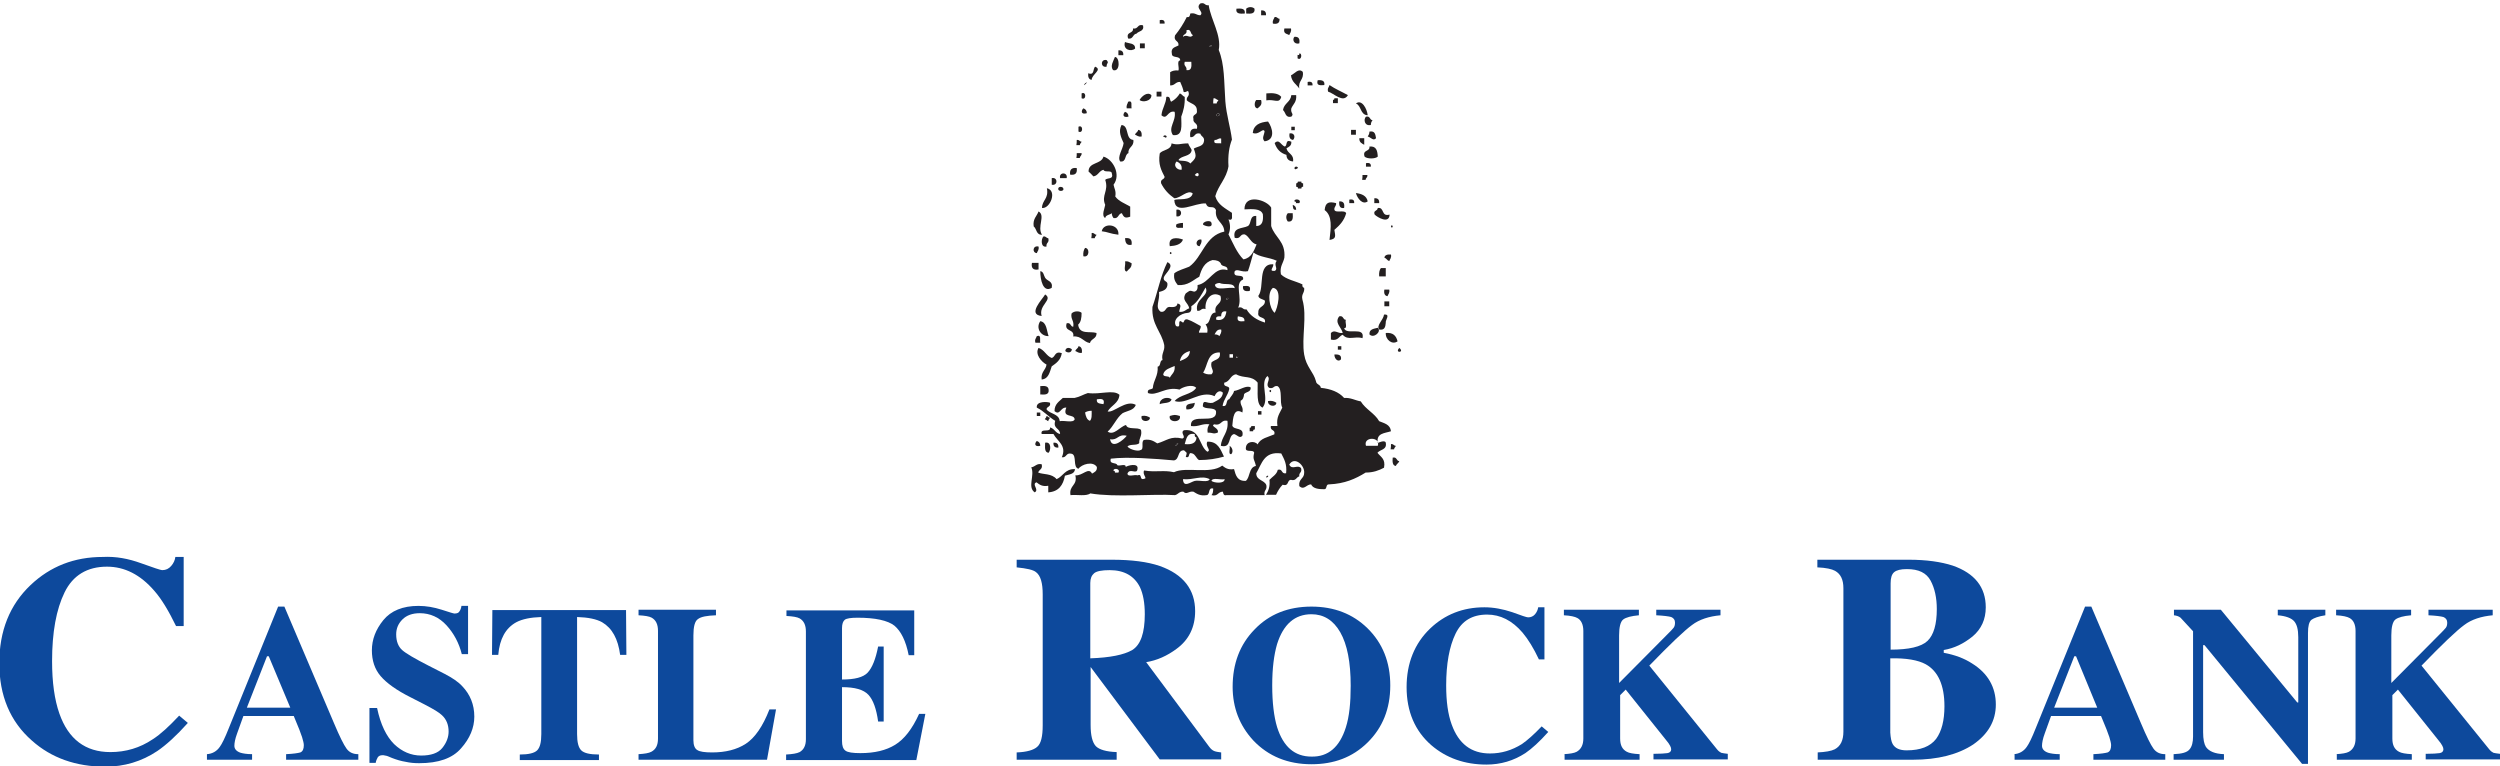 <?xml version="1.0" encoding="utf-8"?>
<!-- Generator: Adobe Illustrator 27.5.0, SVG Export Plug-In . SVG Version: 6.00 Build 0)  -->
<svg version="1.1" id="Layer_1" xmlns="http://www.w3.org/2000/svg" xmlns:xlink="http://www.w3.org/1999/xlink" x="0px" y="0px"
	 viewBox="0 0 720 220.6" style="enable-background:new 0 0 720 220.6;" xml:space="preserve">
<style type="text/css">
	.st0{fill:#0D499C;}
	.st1{fill-rule:evenodd;clip-rule:evenodd;fill:#231F20;}
</style>
<g>
	<g>
		<g>
			<path class="st0" d="M40.6,162.2c3.6,1.3,5.7,2,6.1,2c1.1,0,1.9-0.4,2.6-1.2c0.7-0.8,1.1-1.7,1.2-2.6h2.4v19.9h-2.2
				c-2.1-4.3-4.1-7.7-6.3-10.2c-4-4.6-8.5-6.9-13.6-6.9c-5.7,0-9.8,2.5-12.2,7.4s-3.6,11.5-3.6,19.8c0,6.1,0.7,11.1,2.1,15.1
				c2.6,7.4,7.5,11.1,14.7,11.1c4.4,0,8.5-1.2,12.2-3.7c2.2-1.4,4.7-3.7,7.6-6.8l2.5,2.1c-3.3,3.7-6.3,6.4-8.8,8.1
				c-4.5,3-9.5,4.5-15,4.5c-8.4,0-15.5-2.5-21.1-7.5c-6.3-5.5-9.4-13-9.4-22.3c0-9.3,3-16.8,9-22.5c5.7-5.4,12.6-8.1,20.8-8.1
				C33.4,160.2,37,160.9,40.6,162.2z"/>
		</g>
		<g>
			<path class="st0" d="M59.6,217.2c1.5-0.1,2.8-0.8,3.7-2.1c0.6-0.8,1.5-2.6,2.6-5.4l14.2-35h1.8l14.3,33.6
				c1.6,3.8,2.8,6.2,3.6,7.3c0.8,1.1,1.9,1.6,3.4,1.6v1.6H82.4v-1.6c2.1-0.1,3.4-0.3,4.1-0.5c0.7-0.3,1-1,1-2.1
				c0-0.5-0.2-1.3-0.5-2.3c-0.2-0.6-0.5-1.3-0.8-2.2l-1.6-3.9H70.1c-0.9,2.5-1.5,4.2-1.8,5c-0.6,1.6-0.8,2.8-0.8,3.6
				c0,0.9,0.6,1.6,1.8,2c0.7,0.2,1.8,0.4,3.3,0.4v1.6h-13V217.2z M83.6,203.8L77.4,189h-0.5l-5.8,14.8H83.6z"/>
			<path class="st0" d="M106.8,203.9h1.8c1,4.8,2.7,8.2,4.9,10.4c2.3,2.2,4.9,3.3,7.8,3.3c2.8,0,4.9-0.7,6.1-2.2
				c1.2-1.5,1.8-3.1,1.8-4.7c0-1.9-0.6-3.5-1.9-4.7c-0.8-0.8-2.5-1.8-5-3.1l-4.1-2.1c-4-2-6.9-4.1-8.6-6.1c-1.7-2-2.5-4.5-2.5-7.4
				c0-3.1,1.1-6,3.3-8.7c2.2-2.7,5.6-4.1,10.1-4.1c2.3,0,4.5,0.4,6.7,1.1c2.2,0.7,3.4,1.1,3.7,1.1c0.7,0,1.2-0.2,1.4-0.6
				c0.3-0.4,0.5-0.9,0.6-1.6h1.9v13.9h-1.8c-0.8-3.2-2.3-6-4.4-8.3c-2.1-2.3-4.7-3.5-7.7-3.5c-2.1,0-3.8,0.6-5,1.8
				c-1.2,1.2-1.8,2.6-1.8,4.3c0,2,0.6,3.5,1.7,4.5c1.1,1,3.7,2.5,7.6,4.5l4.7,2.4c2.1,1.1,3.8,2.2,5,3.5c2.3,2.4,3.5,5.3,3.5,8.8
				c0,3.2-1.3,6.3-3.8,9.1c-2.5,2.9-6.5,4.3-12.1,4.3c-1.3,0-2.6-0.1-3.9-0.4c-1.3-0.2-2.6-0.6-3.9-1.1l-1.2-0.5
				c-0.3-0.1-0.6-0.2-0.8-0.2c-0.3-0.1-0.5-0.1-0.7-0.1c-0.7,0-1.1,0.2-1.4,0.6c-0.2,0.4-0.5,0.9-0.6,1.6h-1.8V203.9z"/>
			<path class="st0" d="M141.8,175.7h38.5l0.1,12.9h-1.8c-0.6-4.6-2.3-7.7-5.2-9.4c-1.6-0.9-4-1.4-7.2-1.5v33.7
				c0,2.4,0.4,3.9,1.2,4.7c0.8,0.8,2.5,1.2,5.1,1.2v1.6h-22.8v-1.6c2.5,0,4.2-0.4,5-1.2c0.8-0.8,1.2-2.3,1.2-4.7v-33.7
				c-3.1,0.1-5.5,0.6-7.2,1.5c-3.1,1.7-4.8,4.8-5.2,9.4h-1.8L141.8,175.7z"/>
			<path class="st0" d="M183.9,217.2c1.7-0.1,3-0.3,3.7-0.7c1.3-0.7,1.9-1.9,1.9-3.8v-31c0-1.9-0.6-3.1-1.8-3.8
				c-0.7-0.4-2-0.6-3.8-0.7v-1.6h22.3v1.6c-2.6,0.1-4.3,0.4-5.2,1.1c-0.9,0.6-1.3,2.2-1.3,4.7v30.2c0,1.4,0.4,2.4,1.1,2.8
				c0.7,0.5,2.2,0.7,4.3,0.7c3.8,0,7.1-0.8,9.7-2.5c2.6-1.7,4.9-5,6.8-9.9h1.9l-2.6,14.5h-37V217.2z"/>
			<path class="st0" d="M226.4,218.9v-1.6c1.8-0.1,3.1-0.3,3.9-0.7c1.2-0.7,1.8-1.9,1.8-3.7v-31c0-1.9-0.6-3.1-1.8-3.8
				c-0.7-0.4-2-0.6-3.8-0.7v-1.6h36.8v12.9h-1.6c-0.8-4.1-2.2-6.9-4.1-8.5c-1.9-1.5-5.5-2.3-10.6-2.3c-2,0-3.2,0.2-3.7,0.6
				c-0.5,0.4-0.8,1.2-0.8,2.4v14.8c3.6,0,6.1-0.6,7.4-2c1.3-1.4,2.3-3.9,3-7.5h1.6v21.6h-1.6c-0.5-3.6-1.4-6.2-2.8-7.7
				c-1.4-1.5-3.9-2.2-7.6-2.2v15.5c0,1.4,0.3,2.3,1,2.8c0.7,0.5,2.1,0.7,4.3,0.7c4.1,0,7.4-0.8,10-2.4c2.6-1.6,4.9-4.5,6.9-8.9h1.8
				l-2.6,13.3H226.4z"/>
		</g>
		<g>
			<path class="st0" d="M292.8,216.7c2.9-0.1,4.9-0.7,5.9-1.6c1.1-0.9,1.6-3,1.6-6.2v-37.7c0-3.3-0.6-5.4-1.9-6.4
				c-0.8-0.7-2.7-1.1-5.6-1.4v-2.2h27.4c5.7,0,10.3,0.6,13.8,1.8c6.8,2.4,10.2,6.8,10.2,13c0,4.6-1.8,8.3-5.4,10.9
				c-2.7,2-5.6,3.3-8.7,3.8l18.1,24.3c0.5,0.7,1,1.1,1.5,1.3c0.5,0.2,1.2,0.3,2,0.4v2H334l-19.9-26.6h0v16.7c0,3,0.5,5,1.5,6.1
				c1,1,3,1.6,6,1.7v2.2h-28.8V216.7z M326.1,187.2c2.4-1.5,3.6-4.9,3.6-10.3c0-3.3-0.5-5.9-1.4-7.8c-1.6-3.2-4.5-4.9-8.7-4.9
				c-2.3,0-3.8,0.3-4.5,0.9c-0.7,0.6-1.1,1.5-1.1,2.8v21.7C319.7,189.4,323.7,188.6,326.1,187.2z"/>
		</g>
		<g>
			<path class="st0" d="M393.8,180.9c4.4,4.3,6.6,9.8,6.6,16.5c0,6.7-2.2,12.2-6.6,16.5c-4.3,4.2-9.6,6.2-16.1,6.2
				c-6.8,0-12.4-2.3-16.7-6.8c-4-4.3-6-9.5-6-15.5c0-6.7,2.1-12.2,6.3-16.5c4.2-4.4,9.7-6.6,16.4-6.6
				C384.2,174.7,389.6,176.8,393.8,180.9z M387.6,209.5c1-3.1,1.4-7.1,1.4-12c0-6.8-1-11.9-3-15.4c-2-3.5-4.8-5.2-8.3-5.2
				c-4.8,0-8.1,2.9-9.9,8.6c-0.9,3.1-1.4,7-1.4,11.9c0,5,0.5,9,1.4,12c1.8,5.7,5.1,8.5,9.9,8.5C382.5,218,385.8,215.2,387.6,209.5z"
				/>
			<path class="st0" d="M435.5,176.3c2.7,1,4.2,1.5,4.6,1.5c0.8,0,1.5-0.3,2-0.9c0.5-0.6,0.8-1.3,0.9-2h1.8v15h-1.6
				c-1.5-3.2-3.1-5.8-4.7-7.7c-3-3.5-6.4-5.2-10.2-5.2c-4.3,0-7.3,1.8-9.1,5.5c-1.8,3.7-2.7,8.7-2.7,14.9c0,4.6,0.5,8.3,1.6,11.3
				c2,5.5,5.6,8.3,11,8.3c3.3,0,6.3-0.9,9.2-2.7c1.6-1.1,3.5-2.8,5.7-5.1l1.9,1.6c-2.5,2.8-4.7,4.8-6.6,6.1
				c-3.4,2.2-7.1,3.3-11.2,3.3c-6.3,0-11.6-1.9-15.9-5.6c-4.7-4.1-7.1-9.7-7.1-16.7c0-6.9,2.3-12.6,6.8-16.9c4.2-4,9.4-6.1,15.6-6.1
				C430.1,174.9,432.8,175.4,435.5,176.3z"/>
		</g>
		<g>
			<path class="st0" d="M450.4,217.2c1.7-0.1,3-0.3,3.7-0.7c1.2-0.7,1.9-1.9,1.9-3.8v-31c0-1.8-0.6-3.1-1.7-3.7
				c-0.7-0.4-2-0.7-3.9-0.8v-1.6h21.6v1.6c-2.2,0.2-3.7,0.6-4.5,1.2c-0.8,0.6-1.2,2.2-1.2,4.6v13.7l13.8-13.9c1-1,1.6-1.6,1.9-2
				c0.3-0.4,0.4-0.9,0.4-1.5c0-0.8-0.4-1.3-1.1-1.6c-0.7-0.2-2.2-0.4-4.3-0.5v-1.6h18.5v1.6c-3.3,0.3-6.1,1.2-8.2,2.8
				c-2.2,1.6-6.3,5.5-12.3,11.7l19.5,24.1c0.4,0.5,0.8,0.8,1.2,1c0.4,0.1,1,0.2,1.9,0.3v1.6h-21.4v-1.6c1.9,0,3.3-0.1,4-0.2
				c0.7-0.1,1.1-0.5,1.1-1.1c0-0.3-0.1-0.6-0.3-1c-0.2-0.4-0.6-1-1.2-1.7l-11.6-14.5l-1.6,1.6v12.5c0,1.9,0.6,3.1,1.9,3.8
				c0.7,0.4,1.9,0.6,3.7,0.7v1.6h-21.6V217.2z"/>
		</g>
		<g>
			<path class="st0" d="M523.4,216.7c2.3-0.1,4-0.4,5-0.9c1.7-0.9,2.5-2.6,2.5-5.1v-41.3c0-2.5-0.8-4.1-2.4-5
				c-0.9-0.5-2.6-0.9-5.1-1v-2.2h26.3c5.1,0,9.3,0.6,12.7,1.7c6.3,2.2,9.5,6.2,9.5,12c0,3.5-1.3,6.3-3.8,8.4
				c-2.6,2.1-5.3,3.4-8.3,3.9v0.8c3.2,0.6,5.9,1.6,8.2,3.1c4.5,2.8,6.8,6.8,6.8,11.8c0,4.7-2.2,8.5-6.5,11.5
				c-4.4,2.9-10.2,4.4-17.4,4.4h-27.4V216.7z M555.1,184.6c1.8-1.7,2.7-4.8,2.7-9.2c0-3.2-0.6-6-1.8-8.2c-1.2-2.2-3.4-3.3-6.8-3.3
				c-1.8,0-3,0.3-3.7,0.9c-0.7,0.6-1,1.7-1,3.2v19.1C549.7,187.1,553.3,186.3,555.1,184.6z M545.1,214.3c0.7,1.2,2,1.8,4,1.8
				c4,0,6.8-1.1,8.5-3.3c1.6-2.2,2.4-5.3,2.4-9.4c0-6-1.8-10.1-5.4-12.1c-2.2-1.2-5.6-1.8-10.2-1.7V211
				C544.5,212.5,544.7,213.6,545.1,214.3z"/>
		</g>
		<g>
			<path class="st0" d="M580,217.2c1.5-0.1,2.8-0.8,3.7-2.1c0.6-0.8,1.5-2.6,2.6-5.4l14.2-35h1.8l14.3,33.6c1.6,3.8,2.8,6.2,3.6,7.3
				c0.8,1.1,1.9,1.6,3.4,1.6v1.6h-20.7v-1.6c2.1-0.1,3.4-0.3,4.1-0.5c0.7-0.3,1-1,1-2.1c0-0.5-0.2-1.3-0.5-2.3
				c-0.2-0.6-0.5-1.3-0.8-2.2l-1.6-3.9h-14.4c-0.9,2.5-1.5,4.2-1.8,5c-0.6,1.6-0.8,2.8-0.8,3.6c0,0.9,0.6,1.6,1.8,2
				c0.7,0.2,1.8,0.4,3.3,0.4v1.6h-13V217.2z M604,203.8l-6.1-14.8h-0.5l-5.8,14.8H604z"/>
			<path class="st0" d="M626,217.2c2.4-0.1,3.9-0.5,4.6-1.4c0.7-0.8,1-2.1,1-3.7v-30.3c-2-2.2-3.2-3.5-3.6-3.9
				c-0.5-0.4-1.1-0.6-1.9-0.7v-1.6h13.5l22,26.7h0.3v-18.8c0-2.2-0.4-3.7-1.2-4.6c-0.8-0.9-2.4-1.5-4.7-1.7v-1.6h13.7v1.6
				c-2,0.3-3.3,0.8-4,1.3c-0.7,0.6-1,1.8-1,3.8v37.7H663l-28.1-34.2h-0.4v25.1c0,2,0.3,3.4,0.8,4.2c0.9,1.3,2.6,2,5.2,2.1v1.6H626
				V217.2z"/>
			<path class="st0" d="M672.8,217.2c1.7-0.1,3-0.3,3.7-0.7c1.2-0.7,1.9-1.9,1.9-3.8v-31c0-1.8-0.6-3.1-1.7-3.7
				c-0.7-0.4-2-0.7-3.9-0.8v-1.6h21.6v1.6c-2.2,0.2-3.7,0.6-4.5,1.2c-0.8,0.6-1.2,2.2-1.2,4.6v13.7l13.8-13.9c1-1,1.6-1.6,1.9-2
				c0.3-0.4,0.4-0.9,0.4-1.5c0-0.8-0.4-1.3-1.1-1.6c-0.7-0.2-2.2-0.4-4.3-0.5v-1.6h18.5v1.6c-3.3,0.3-6.1,1.2-8.2,2.8
				c-2.2,1.6-6.3,5.5-12.3,11.7l19.5,24.1c0.4,0.5,0.8,0.8,1.2,1c0.4,0.1,1,0.2,1.9,0.3v1.6h-21.4v-1.6c1.9,0,3.3-0.1,4-0.2
				c0.7-0.1,1.1-0.5,1.1-1.1c0-0.3-0.1-0.6-0.3-1c-0.2-0.4-0.6-1-1.2-1.7l-11.6-14.5l-1.6,1.6v12.5c0,1.9,0.6,3.1,1.9,3.8
				c0.7,0.4,1.9,0.6,3.7,0.7v1.6h-21.6V217.2z"/>
		</g>
	</g>
	<g>
		<path class="st1" d="M361.3,2.5c0.2,1.5-1,1.5-2.4,1.4c0-0.5,0-1,0-1.4C359.6,1.9,360.7,1.9,361.3,2.5z"/>
		<path class="st1" d="M356.1,2.5c1.4-0.1,2.6-0.1,2.4,1.4C357.1,4,355.8,4,356.1,2.5z"/>
		<path class="st1" d="M363.2,3c1-0.1,1.5,0.4,1.4,1.4c-0.5,0-1,0-1.4,0C363.2,3.9,363.2,3.4,363.2,3z"/>
		<path class="st1" d="M367.1,4.9c0.8-0.1,0.8,0.5,1.4,0.5c0.1,1.3-0.7,1.6-1.9,1.4C366.4,5.8,366.9,5.5,367.1,4.9z"/>
		<path class="st1" d="M329.2,7.3c0.4,1.8-1.3,1.6-1.9,2.4c-1.1,0.1-0.9,1.7-2.4,1.4c-0.7-2.1,1.6-1.3,1.4-2.9
			C327.9,8.5,327.5,6.8,329.2,7.3z"/>
		<path class="st1" d="M369.9,8.2c0.6,0,1.3,0,1.9,0c0.2,1-0.3,1.3-0.5,1.9C370.7,9.7,369.5,9.8,369.9,8.2z"/>
		<path class="st1" d="M372.8,10.6c1.3-0.1,1.6,0.7,1.4,1.9C372.6,12.9,372.1,11.3,372.8,10.6z"/>
		<path class="st1" d="M324,12.1c1.1,0.5,3,0.2,2.9,1.9C325.7,15,323.3,14.3,324,12.1z"/>
		<path class="st1" d="M328.3,12.5c0.5,0,1,0,1.4,0c0,0.5,0,1,0,1.4c-0.5,0-1,0-1.4,0C328.3,13.5,328.3,13,328.3,12.5z"/>
		<path class="st1" d="M348.4,13.5c-0.2-0.2,0.3-0.6,0.5-0.5C349.1,13.3,348.5,13.6,348.4,13.5z"/>
		<path class="st1" d="M322.1,14.5c1-0.1,1.5,0.4,1.4,1.4c-0.5,0-1,0-1.4,0C322.1,15.4,322.1,14.9,322.1,14.5z"/>
		<path class="st1" d="M374.2,15.4c0.9-0.2,0.7,2.2-0.5,1.4c0-0.3,0-0.6,0-1C374.2,16,374.2,15.7,374.2,15.4z"/>
		<path class="st1" d="M321.1,16.4c1.4,0,1.6,4.4-0.5,3.8C319.6,19.1,320.7,17.5,321.1,16.4z"/>
		<path class="st1" d="M318.7,17.3c0.8,1,0,0.6,0,1.9C316.9,19.6,316.9,16.9,318.7,17.3z"/>
		<path class="st1" d="M375.2,20.7c0.4,2.3-1.4,2.5-1,4.8c-0.8-1.2-2.2-1.9-2.4-3.8C372.9,21.2,374,19.5,375.2,20.7z"/>
		<path class="st1" d="M379.5,23.1c1.3-0.1,2.1,0.2,1.9,1.4C380.2,24.6,379,24.7,379.5,23.1z"/>
		<path class="st1" d="M312.5,24C314.1,22.9,311.3,25.6,312.5,24L312.5,24z"/>
		<path class="st1" d="M376.6,23.6c1-0.2,1.5,0.1,1.4,1c-0.5,0-1,0-1.4,0C376.6,24.2,376.6,23.9,376.6,23.6z"/>
		<path class="st1" d="M382.9,24.5c1.6,1.1,3.5,1.9,5.3,2.9c-1.4,2.4-4.1-0.6-5.7-1C382.2,25.4,382.7,25.2,382.9,24.5z"/>
		<path class="st1" d="M311.5,26.9c1.4-0.7,1.4,2.1,0,1.4C311.5,27.9,311.5,27.4,311.5,26.9z"/>
		<path class="st1" d="M331.6,27.4c0.1,1.7-2.5,2.2-3.4,1.4C328.8,27.7,330.5,26.3,331.6,27.4z"/>
		<path class="st1" d="M364.7,26.9c1.9-0.2,3.5,0,4.3,1c-0.6,2.1-1.9,0.6-4.3,1C364.7,28.2,364.7,27.5,364.7,26.9z"/>
		<path class="st1" d="M373.3,27.4c0.2,2-0.9,2.6-1.4,3.8c-0.3,1.5,0.9,1.5,0,2.4c-1.8,0.4-1.6-1.3-2.4-1.9c0.3-2,2.2-2.3,2.4-4.3
			C372.3,27.4,372.8,27.4,373.3,27.4z"/>
		<path class="st1" d="M384.3,28.3c0.3,0,0.6,0,1,0c0,0.5,0,1,0,1.4c-0.5,0-1,0-1.4,0c0-0.3,0-0.6,0-1
			C384.2,28.9,384.3,28.6,384.3,28.3z"/>
		<path class="st1" d="M361.8,28.8c0.5,0,1,0,1.4,0c0.4,1.5-0.4,1.8-1,2.4C361.1,31.2,361.2,29.4,361.8,28.8z"/>
		<path class="st1" d="M324.9,29.3c1.4-0.5,0.8,1.1,1,1.9c-0.5,0-1,0-1.4,0C324.3,30.2,324.8,29.9,324.9,29.3z"/>
		<path class="st1" d="M390.5,29.8c1.7-1.3,3.2,1.5,3.4,3.4C391.7,33.1,392.1,30.4,390.5,29.8z"/>
		<path class="st1" d="M312,31.2c0.6,0.2,1,0.6,1,1.4C311.3,33.1,311.3,31.9,312,31.2z"/>
		<path class="st1" d="M324,32.2c0.6,0.2,1,0.6,1,1.4C323.3,34,323.3,32.9,324,32.2z"/>
		<path class="st1" d="M350.3,33.1c0.1-0.6,1-0.5,1,0C350.8,33.4,350.4,33.7,350.3,33.1z"/>
		<path class="st1" d="M393.4,33.6c1.3-0.3,1,1,1.9,1c-0.3,0.4-0.5,0.8-0.5,1.4C393,36.4,392.6,34.4,393.4,33.6z"/>
		<path class="st1" d="M365.2,35c1.3,1.8,2.2,5.3-1,5.7c-0.9-0.9-0.1-1.8,0-2.9c-0.5-1.1-1.6,1.2-3.4,0.5
			C361,36,362.8,35.2,365.2,35z"/>
		<path class="st1" d="M323,36c2.3,0.2,1,4.1,3.4,4.3c0.3,2-1.6,2-1.4,3.8c-1.2,0.4-0.5,2.7-2.4,2.4c-0.9-1.4,0.8-3.5,1-5.3
			C322.9,39.6,322,37.9,323,36z"/>
		<path class="st1" d="M310.6,36.5c1.4-0.7,1.4,2.1,0,1.4C310.6,37.4,310.6,37,310.6,36.5z"/>
		<path class="st1" d="M371.9,36.5c0.3,0,0.6,0,1,0c0,0.3,0,0.6,0,1c-0.3,0-0.6,0-1,0C371.9,37.1,371.9,36.8,371.9,36.5z"/>
		<path class="st1" d="M327.8,37.4c0.8,0.1,1.1,0.8,1,1.9c-1,0.2-1.3-0.3-1.9-0.5C327,38.2,327.7,38.1,327.8,37.4z"/>
		<path class="st1" d="M389.1,37.4c0.5,0,1,0,1.4,0c0,0.5,0,1,0,1.4c-0.5,0-1,0-1.4,0C389.1,38.4,389.1,37.9,389.1,37.4z"/>
		<path class="st1" d="M394.4,37.9c1.6-0.3,1.7,0.8,1.9,1.9c-0.8,0.9-1.4-0.2-2.4-0.5C394.1,39,394.4,38.6,394.4,37.9z"/>
		<path class="st1" d="M371.4,38.4c1.5-0.2,1.7,1.2,1,1.9C371.5,40.2,371.2,39.5,371.4,38.4z"/>
		<path class="st1" d="M391.5,39.8c0.5,0,1,0,1.4,0c0,0.6,0,1.3,0,1.9C392.2,41.3,391.4,41,391.5,39.8z"/>
		<path class="st1" d="M310.1,40.3c0.8-0.1,0.8,0.5,1.4,0.5c-0.1,0.4-0.5,0.5-0.5,1c-0.3,0-0.6,0-1,0
			C310.1,41.3,310.1,40.8,310.1,40.3z"/>
		<path class="st1" d="M371.9,40.8c0.1,1.2-0.7,1.5-1.4,1.9c0.3,1.6,2.2,1.6,1.9,3.8c-1.2-0.1-1.9-0.7-1.9-1.9
			c-1.7-0.5-2.8-1.6-3.4-3.4c1.3-1.3,1.8,0.6,2.9,1C370.9,42,370,40,371.9,40.8z"/>
		<path class="st1" d="M396.8,45.1c-0.7,0.7-3.1,0.7-3.8,0c-0.7-2.1,1.6-1.3,1.4-2.9C396.4,42,396.7,43.4,396.8,45.1z"/>
		<path class="st1" d="M310.1,44.1c0.5,0,1,0,1.4,0c0.1,0.8-0.5,0.8-0.5,1.4c-0.3,0-0.6,0-1,0C310.1,45.1,310.1,44.6,310.1,44.1z"/>
		<path class="st1" d="M317.8,45.1c2.8,0.8,5.1,5.2,2.9,8.1c0.2,1.1,0.8,1.8,0.5,3.4c1,1.4,2.8,2,4.3,2.9c0,1,0,1.9,0,2.9
			c-1.4,0.5-1.8,0.3-2.4-1c-1.1,0.1-0.9,1.7-2.4,1.4c-0.3-0.4-0.5-0.8-0.5-1.4c-0.6,0.5-1.8,0.5-1.9,1.4c-1.2-0.7-0.1-2.9,0-3.8
			c-1.2-2.8,1.1-4,0-7.2c0.6-0.7,2.5,0,1.9-1.9c-0.1-1-2.1-0.1-2.4-1c-1.3,0.3-1.5,1.7-2.9,1.9c-0.5-0.5-0.9-1-1.4-1.4
			C313.5,46.6,317.2,47.4,317.8,45.1z"/>
		<path class="st1" d="M393.4,47c1-0.2,1.5,0.1,1.4,1c-0.5,0-1,0-1.4,0C393.4,47.7,393.4,47.3,393.4,47z"/>
		<path class="st1" d="M372.8,48.4c0.1-0.6,1-0.5,1,0C373.3,48.7,372.9,49,372.8,48.4z"/>
		<path class="st1" d="M310.1,48.4c0.2,1.5-0.4,2.1-1.9,1.9C308,48.9,308.6,48.2,310.1,48.4z"/>
		<path class="st1" d="M307.2,51.3c-0.6,0-1.3,0-1.9,0C304.9,49.5,307.6,49.5,307.2,51.3z"/>
		<path class="st1" d="M392.4,50.4c0.5,0,1,0,1.4,0c0.1,0.8-0.5,0.8-0.5,1.4c-0.3,0-0.6,0-1,0C392.4,51.3,392.4,50.8,392.4,50.4z"/>
		<path class="st1" d="M302.9,51.3c1.8-0.4,1.8,2.3,0,1.9C302.9,52.6,302.9,52,302.9,51.3z"/>
		<path class="st1" d="M373.8,52.3c0.3,0,0.6,0,1,0c-0.1,0.4,0.2,0.5,0.5,0.5c0,0.3,0,0.6,0,1c-0.4-0.1-0.5,0.2-0.5,0.5
			c-0.3,0-0.6,0-1,0c0.1-0.4-0.2-0.5-0.5-0.5c0-0.3,0-0.6,0-1C373.7,52.8,373.7,52.6,373.8,52.3z"/>
		<path class="st1" d="M304.8,54.2c0.2-0.6,1.3-0.4,1.4,0C306.7,55.2,304.5,55.3,304.8,54.2z"/>
		<path class="st1" d="M301.5,54.2c3.1,0.7,0.9,6-1.4,5.7C300.1,57.6,302.1,57.3,301.5,54.2z"/>
		<path class="st1" d="M390.5,55.6c1.7,0.2,3.1,0.8,3.4,2.4C392.4,59.1,390.9,57.1,390.5,55.6z"/>
		<path class="st1" d="M395.8,57.1c1-0.1,1.5,0.4,1.4,1.4c-0.5,0-1,0-1.4,0C395.8,58,395.8,57.5,395.8,57.1z"/>
		<path class="st1" d="M372.8,58c-0.2-0.9,2.2-0.7,1.4,0.5c-0.3,0-0.6,0-1,0C373.4,58.1,373.1,58.1,372.8,58z"/>
		<path class="st1" d="M388.6,57.5c1-0.2,1.5,0.1,1.4,1c-0.5,0-1,0-1.4,0C388.6,58.2,388.6,57.9,388.6,57.5z"/>
		<path class="st1" d="M384.8,58.5c0.1,0.9-0.6,1-0.5,1.9c0.3,1.1,2.9-0.1,3.4,1c-0.6,2.2-1.9,3.5-3.4,4.8c0.3,1.8,0.6,2.6-1.4,2.9
			c0.4-3.5,0.9-6.9-1.4-8.6C381.7,58.2,382.8,58,384.8,58.5z"/>
		<path class="st1" d="M385.7,58c1.3-0.1,1.6,0.7,1.4,1.9C385.9,60.1,385.6,59.3,385.7,58z"/>
		<path class="st1" d="M372.3,59c0.6,0.2,1,0.6,1,1.4C372.3,60.6,372.4,59.7,372.3,59z"/>
		<path class="st1" d="M396.8,59.9c2-0.3,0.9,2.6,3.4,1.9c-0.1,2.8-3.5,0.8-4.3,0C395.4,60.5,396.7,60.9,396.8,59.9z"/>
		<path class="st1" d="M299.1,60.9c2.1,1.1-0.5,4.5,1,6.7c-1.7,0.1-1.5-1.7-2.4-2.4C297.4,63,298.6,62.3,299.1,60.9z"/>
		<path class="st1" d="M370.9,61.4c0.5,0,1,0,1.4,0c0.1,1.4,0.1,2.6-1.4,2.4C370.3,63.1,370.3,62,370.9,61.4z"/>
		<path class="st1" d="M322.1,67.6c-2.5-0.3-3-0.8-4.8-1C317.8,64,322.4,64.5,322.1,67.6z"/>
		<path class="st1" d="M400.6,65.2c0.1-0.5,0.5-0.3,0.5,0C401,65.8,400.6,65.5,400.6,65.2z"/>
		<path class="st1" d="M314.4,67.1c0.8-0.1,0.8,0.5,1.4,0.5c-0.1,0.4-0.5,0.5-0.5,1c-0.3,0-0.6,0-1,0
			C314.4,68.1,314.4,67.6,314.4,67.1z"/>
		<path class="st1" d="M300.5,68.1c0.8-0.1,0.8,0.5,1.4,0.5c0.4,1.4-0.7,1.2-0.5,2.4C299.7,71.4,299.8,68.8,300.5,68.1z"/>
		<path class="st1" d="M324,68.6c1.5-0.2,2.1,0.4,1.9,1.9C324.3,70.8,324.1,69.7,324,68.6z"/>
		<path class="st1" d="M299.1,71c0.2,1-0.3,1.3-0.5,1.9C297.2,72.8,297.4,70.6,299.1,71z"/>
		<path class="st1" d="M312.5,71.4c1.4,0,1.3,2.9-0.5,2.4C311.9,72.7,312.1,72,312.5,71.4z"/>
		<path class="st1" d="M400.6,73.3c0.2,1-0.3,1.3-0.5,1.9c-0.6-0.2-0.8-0.8-1.4-1C398.8,73.5,399.5,73.2,400.6,73.3z"/>
		<path class="st1" d="M324,75.3c1-0.2,1.3,0.3,1.9,0.5c0.1,1.4-0.9,1.7-1.4,2.4C323.4,78.1,324.3,76.1,324,75.3z"/>
		<path class="st1" d="M297.2,75.7c0.6,0,1.3,0,1.9,0c0,0.6,0,1.3,0,1.9C297.6,77.9,296.9,77.2,297.2,75.7z"/>
		<path class="st1" d="M397.7,77.2c0.5,0,1,0,1.4,0c0,0.8,0,1.6,0,2.4c-0.6,0-1.3,0-1.9,0C397.1,78.5,397.3,77.7,397.7,77.2z"/>
		<path class="st1" d="M299.6,78.1c1,0.1,1,1.3,1.4,1.9c0.6,1,2.3,0.9,1.9,2.9C300.4,84.4,299.6,80.6,299.6,78.1z"/>
		<path class="st1" d="M398.7,83.4c0.5,0,1,0,1.4,0c0.2,1-0.3,1.3-0.5,1.9C398.8,85.2,398.5,84.5,398.7,83.4z"/>
		<path class="st1" d="M301,84.8c2.4,1.5-2,3.1-1,6.2C295.8,90.6,300.2,86.2,301,84.8z"/>
		<path class="st1" d="M353.2,86.3c-0.2-0.2,0.3-0.6,0.5-0.5C353.9,86,353.3,86.4,353.2,86.3z"/>
		<path class="st1" d="M398.7,86.8c0.5,0,1,0,1.4,0c0,0.5,0,1,0,1.4c-0.5,0-1,0-1.4,0C398.7,87.7,398.7,87.2,398.7,86.8z"/>
		<path class="st1" d="M311.5,90.1c0,1.5-0.2,2.7-1,3.4c0.4,3,3.4,1.8,5.3,2.4c0.1,1.7-1.6,1.6-1.9,2.9c-1.9-0.3-2.4-2.1-4.8-1.9
			c0.4-2.3-2.7-1.2-1.9-3.8c1.3-0.3,1,1,1.9,1c0.3-1.8-0.8-2.1-0.5-3.8C309.3,89.5,310.9,89.5,311.5,90.1z"/>
		<path class="st1" d="M397.2,94.9c-0.9-1.2,1.2-2.7,1.4-4.3c2-0.2,0.3,1.6,0.5,2.4C399,94.1,398.8,95.2,397.2,94.9z"/>
		<path class="st1" d="M385.7,91.1c1.3-0.3,1,1,1.9,1c-0.3,0.7,0.6,2.5-0.5,2.4c0.6,2.2,6.1-0.7,5.3,2.9c-2.2-0.7-4.2,0.8-5.7-1
			c-1.1,0.4-1.3,1.9-3.4,1.4c0-0.6,0-1.3,0-1.9c1.1-1.1,1.9,0.2,3.4,0C386.4,94.3,384.2,93,385.7,91.1z"/>
		<path class="st1" d="M299.6,92.5c1.9,0.3,1.8,2.7,2.4,4.3C299.8,96.9,298.2,94.5,299.6,92.5z"/>
		<path class="st1" d="M396.8,94.4c1.2,1.1-1.2,3.2-2.4,1.9C394.3,94.8,395.6,94.7,396.8,94.4z"/>
		<path class="st1" d="M399.1,95.9c2.1-0.2,3,0.8,3.4,2.4C401,99.4,399,97.9,399.1,95.9z"/>
		<path class="st1" d="M298.6,96.8c1.4-0.5,0.8,1.1,1,1.9c-0.5,0-1,0-1.4,0C297.9,97.7,298.4,97.5,298.6,96.8z"/>
		<path class="st1" d="M310.6,99.7c0.8,0.1,1.1,0.8,1,1.9c-1,0.2-1.3-0.3-1.9-0.5C309.8,100.5,310.5,100.4,310.6,99.7z"/>
		<path class="st1" d="M385.3,99.7c0.3,0,0.6,0,1,0c0,0.3,0,0.6,0,1c-0.3,0-0.6,0-1,0C385.3,100.3,385.3,100,385.3,99.7z"/>
		<path class="st1" d="M299.1,100.2c1.7,0.5,2.2,2.3,3.8,2.9c1.1-0.3,0.8-2.1,2.9-1.4c-0.3,2-1.6,2.9-2.9,3.8
			c-0.6,1.7-0.9,3.6-2.9,3.8c-0.3-2.2,1.2-2.7,1.4-4.3C299.9,104.2,298,102,299.1,100.2z"/>
		<path class="st1" d="M308.7,100.6c-0.1,1.1-1.3,1.1-1.9,0.5C306.9,100,308,100,308.7,100.6z"/>
		<path class="st1" d="M403,100.2C404.7,101.6,401.5,101.8,403,100.2L403,100.2z"/>
		<path class="st1" d="M384.3,102.1c1.3-0.1,2.1,0.2,1.9,1.4C385.4,104.4,384.3,103.4,384.3,102.1z"/>
		<path class="st1" d="M356.1,103c-0.2-0.2,0.3-0.6,0.5-0.5C356.8,102.8,356.2,103.2,356.1,103z"/>
		<path class="st1" d="M299.6,111.2c1.2-0.1,2.3-0.1,2.4,1c0.2,1.5-1,1.5-2.4,1.4C299.6,112.8,299.6,112,299.6,111.2z"/>
		<path class="st1" d="M298.6,118.8c0.3,0,0.6,0,1,0c0,0.3,0,0.6,0,1c-0.3,0-0.6,0-1,0C298.6,119.5,298.6,119.2,298.6,118.8z"/>
		<path class="st1" d="M302.4,120.3c-0.1,0.4-0.5,0.5-0.5,1c-0.4-0.1-0.5-0.5-1-0.5c0.1-0.4,0.5-0.5,0.5-1
			C301.9,119.9,301.9,120.3,302.4,120.3z"/>
		<path class="st1" d="M298.6,127c0.6,0.2,1,0.6,1,1.4C297.9,128.8,297.9,127.7,298.6,127z"/>
		<path class="st1" d="M301,127.5c1.8-0.4,1.7,2.1,1,2.9C300.7,130.3,301,128.7,301,127.5z"/>
		<path class="st1" d="M303.4,127.5c1-0.1,1.5,0.4,1.4,1.4C303.8,129,303.3,128.5,303.4,127.5z"/>
		<path class="st1" d="M338.8,127.9C340.4,126.8,337.7,129.5,338.8,127.9L338.8,127.9z"/>
		<path class="st1" d="M300,133.7c0.4,1.5-0.8,1.5-1,2.4c1.4,0.6,3.9,0.2,5.3,1.9c1.9-0.8,2.4-3,5.3-2.9c-0.1,1.5-1.7,1.5-2.9,1.9
			c-0.5,2.7-1.8,4.6-4.8,4.8c0-0.6,0-1.3,0-1.9c-1.7,0.3-2.5-0.3-3.4-1c-1.5,0.6,0.9,2.1-0.5,2.9c-2.2-1.5,0.1-4.9-1-7.2
			C298.2,134.4,298.5,133.4,300,133.7z"/>
		<path class="st1" d="M364.7,137.5c-0.2-0.2,0.3-0.6,0.5-0.5C365.4,137.3,364.8,137.6,364.7,137.5z"/>
		<g>
			<path class="st1" d="M334,5.8c1-0.2,1.5,0.1,1.4,1c-0.5,0-1,0-1.4,0C334,6.5,334,6.2,334,5.8z"/>
			<path class="st1" d="M333.1,26.4c0.5,0,1,0,1.4,0c0,0.5,0,1,0,1.4c-0.5,0-1,0-1.4,0C333.1,27.4,333.1,26.9,333.1,26.4z"/>
			<path class="st1" d="M339.8,26.9c0.6,0.2,0.8,0.8,1.4,1c0.1,2.3-0.4,4.1-1,5.7c0,2.5,0.6,5.7-2.4,5.3c-1.5-2.2,1-4,0.5-6.7
				c-2.1-0.5-2.1,2.5-3.8,1c0.2-2.1,1.3-3.2,1.4-5.3c1.3-0.3,0.9,1,1.4,1.4C338.4,28.7,339.2,27.9,339.8,26.9z"/>
			<path class="st1" d="M335,39.4c0.1-0.6,1-0.5,1,0C335.7,40,335.5,39.3,335,39.4z"/>
			<path class="st1" d="M338.8,60.4c1.8-0.4,1.8,2.3,0,1.9C338.8,61.7,338.8,61.1,338.8,60.4z"/>
			<path class="st1" d="M348.9,64.2c0.5,1.7-2.1,0.8-2.4,0.5C346.2,63.8,348.7,63.2,348.9,64.2z"/>
			<path class="st1" d="M340.7,64.2c0,0.5,0,1,0,1.4c-0.8-0.1-2.4,0.5-1.9-1C339.2,64.4,339.9,64.2,340.7,64.2z"/>
			<path class="st1" d="M340.7,69c-0.5,1.4-2.1,1.8-3.8,1.9C336.3,68.1,339.2,68.4,340.7,69z"/>
			<path class="st1" d="M346,69c0.2,1-0.3,1.3-0.5,1.9C344.1,70.9,344.4,68.7,346,69z"/>
			<path class="st1" d="M336.9,72.9c0.1-0.5,0.5-0.3,0.5,0C337.3,73.4,336.9,73.1,336.9,72.9z"/>
			<path class="st1" d="M358,82.4c1.3-0.1,2.4-0.2,1.9,1.4C358.6,84,357.8,83.7,358,82.4z"/>
			<path class="st1" d="M365.6,112.6c0.1-0.5,0.5-0.3,0.5,0C366,113.2,365.6,112.9,365.6,112.6z"/>
			<path class="st1" d="M337.4,115c-0.3,1.3-2.3,0.9-3.4,1.4C333.9,114.7,336.3,114.1,337.4,115z"/>
			<path class="st1" d="M365.2,115.5c1.1-0.2,1.8,0.1,2.4,0.5C367.5,117.4,365,117,365.2,115.5z"/>
			<path class="st1" d="M344.1,116c-0.1,1.3-0.8,2-2.4,1.9C341.2,116,343.1,116.4,344.1,116z"/>
			<path class="st1" d="M362.3,118.4c0.3,0,0.6,0,1,0c0,0.3,0,0.6,0,1c-0.3,0-0.6,0-1,0C362.3,119,362.3,118.7,362.3,118.4z"/>
			<path class="st1" d="M339.8,119.8c0.5,2-3.4,2-2.9,0C338.3,119.4,338.4,119.4,339.8,119.8z"/>
			<path class="st1" d="M328.8,119.8c1.1-0.2,1.8,0.1,2.4,0.5C331.1,121.7,328.3,121.6,328.8,119.8z"/>
			<path class="st1" d="M360.4,122.7c0.3,0,0.6,0,1,0c0,0.3,0,0.6,0,1c-0.4-0.1-0.5,0.2-0.5,0.5c-0.3,0-0.6,0-1,0c0-0.3,0-0.6,0-1
				C360.3,123.2,360.3,123,360.4,122.7z"/>
			<path class="st1" d="M400.6,127.9c0.8-0.1,0.8,0.5,1.4,0.5c-0.1,0.4-0.5,0.5-0.5,1c-0.3,0-0.6,0-1,0
				C400.6,128.9,400.6,128.4,400.6,127.9z"/>
			<path class="st1" d="M354.1,128.4c0.8,0.4,1.2,1.7,0.5,2.4C353.6,130.9,354.4,129.1,354.1,128.4z"/>
			<path class="st1" d="M401.1,131.8c1.3-0.3,1,1,1.9,1c-0.2,0.6-0.8,0.8-1,1.4C401,134.1,401,132.9,401.1,131.8z"/>
			<path class="st1" d="M399.1,127.5c0.4,2.1-1.6,1.9-2.4,2.9c0.9,1.2,2.4,1.7,1.9,4.3c-1.5,0.8-3.1,1.4-5.3,1.4
				c-2.9,1.8-6,3.2-10.5,3.4c-1.1-0.1-0.5,1.4-1.4,1.4c-1.7,0-3.3-0.2-3.8-1.4c-1.4,0-2,1.8-3.4,0.5c-0.3-2.1,1.4-2.1,1.4-3.8
				c0.2-2.2-2.8-4.9-4.3-2.4c0.8,1.7,2.3-0.1,3.4,1c0.4,1.4-0.7,1.2-0.5,2.4c-0.9,0.2-0.9,1.4-2.4,1c-1.2,0-0.5,2-2.4,1.4
				c-0.8,0.8-1.4,1.8-1.9,2.9c-1,0-1.9,0-2.9,0c0.7-1.1,1.2-2.3,1-4.3c0.8-0.9,2.1-1.5,2.4-2.9c1.5-0.4,0.9,1.3,2.4,1
				c0.3-2.7-0.6-4.1-1.4-5.7c-5-0.7-5.6,3-7.2,5.7c0,2.1,2.3,1.9,2.9,3.4c0.3,1.5-0.8,1.4-0.5,2.9c-3.7,0-7.3,0-11,0
				c-0.8,0.2-0.9-0.4-1-1c-1.5,0-1.4,1.5-3.3,1c0.4-0.4,0.5-1.1,0.5-1.9c-1.6-0.4-0.8,1.8-1.9,1.9c-1.9,0.3-2.8-0.4-3.8-1
				c-1.5-0.2-1.9,1-2.9,0c-1.2-0.1-1.5,0.8-2.4,1c-6.3-0.4-17.4,0.7-24.4-0.5c-1.2,0.9-3.8,0.3-5.7,0.5c-0.5-2.9,2.1-2.7,1.4-5.7
				c2.1,0.2,3.8-2.5,4.8-0.5c0.7-0.4,1.5-0.7,1.4-1.9c-1.1-1.8-4.4-0.8-5.3,0.5c-1.7-0.4-0.4-3.8-1.9-4.3c-1.8-0.5-1.4,1.2-2.9,1
				c1.5-3.4-1.3-4.6-2.4-6.7c-1.1,0-2.2,0-3.4,0c-0.5-1.9,2.7-0.2,2.4-1.9c1.3,0.3,1.5,1.6,2.9,1.9c0-1.8-2.1-1.4-1.4-3.8
				c-1.9-1.1-3.2-2.8-5.3-3.8c-0.3-2,3.3-1.7,3.8-1.4c0.3,1.3-1,1-1,1.9c1,1.4,3.6,1.2,3.8,3.4c1.3-0.3,3.8,0.6,4.3-0.5
				c-0.1-1.8-3.7-0.2-2.4-3.4c-1.7-0.2-1.8,2.4-3.4,1c0-2.1,1.4-2.8,2.4-3.8c1.1,0,2.2,0,3.4,0c1.5-0.3,2.5-1,3.8-1.4
				c3.6,0.5,7.3-1.1,9.1,0.5c-0.2,2.5-2.4,3-3.4,4.8c1.7,0.5,5.3-3.5,8.1-1.9c-0.5,1.6-2.5,1.7-3.8,2.4c-1.8,1.4-2.6,3.8-4.3,5.3
				c1.8,1.3,3.6-1.5,5.3-1.9c0.4,1.5,3.3,0.5,4.3,1.4c0.4,1.8-0.6,2.3-0.5,3.8c-0.6,0.8-2.7,0.2-3.4,1c0.7,0.9,3.1,1.5,3.8,1
				c1.1-0.2,0-2.5,1-2.9c1.9-0.3,2.8,0.4,3.8,1c2.8-0.8,3.8-2.2,7.2-1.4c1.3-0.4-0.8-1.7,0.5-2.4c4.8-0.5,4.2,4.4,6.7,6.2
				c1.3-0.4-0.7-1.5,0-2.9c3.1-0.1,3.8,2.3,4.8,4.3c-2.1,0.6-4.5,1-7.2,1c-0.8-0.5-1-1.6-1.9-1.9c-1.5-0.6-0.4,1.5-1.9,1
				c0.4-1.5,0.4-1-0.5-1.9c-2-0.1-1.2,2.6-2.9,2.9c-5.5-0.5-13.3-1.1-18.2-0.5c-0.5,1.8,1.6,0.9,1.9,1.9c0.7,0.3,2.5-0.6,2.4,0.5
				c0.4-0.4,3.7-1.3,3.4,0.5c-0.1,1.9-2.2-0.4-2.9,1.4c0.1,1.1,2,0.2,2.9,0.5c1.5-0.6,0.4,1.5,1.9,1c1.1-0.1-0.6-1.2,0-2.4
				c3.5,0.6,5.5-0.2,8.6,0.5c3.5-1.7,10.4,0.7,13.9-1.9c0.8,0.6,1.6,1.3,3.4,1c0.5,1.8,0.9,3.5,3.4,3.4c1.3-1.1,0.8-3.9,2.9-4.3
				c-0.4-1.9-1-1.8-0.5-3.8c-0.2-1.1-2.6,0.1-2.4-1.4c0.1-2,2.6-2.1,3.4-1c0.8-1.8,3-2.1,4.8-2.9c0.4-1.5-1.3-0.9-1-2.4
				c0.6,0,1.3,0,1.9,0c-0.4-2.6,0.7-3.7,1.4-5.3c-0.9-1.6,0.2-5.3-1.4-6.2c-1.2-0.2-1,0.9-2.4,0.5c-1.3-1.1,0.7-2.4-0.5-3.4
				c-2.3,2.1,0.7,6.7-1.4,9.1c-1.9-0.9-1.3-4.4-1.4-7.2c-1.8-2.2-3.9-1.1-6.2-2.4c-1.7,0.2-1.7,2.1-3.4,2.4
				c-0.4,1.5,1.6,0.7,1.4,1.9c-0.4,1.8-1.6,2.9-1.9,4.8c1.6,0.4,0.8-1.8,1.9-1.9c0.4-0.8,1.2-1.4,1.4-2.4c1.6-0.2,3.6-1.8,4.8-1
				c0.1,1.4-1.4,1.2-1.9,1.9c-0.1,0.9-0.3,1.6-1,1.9c-0.2,1.5,0.9,1.7,0.5,3.4c-2.5-1.5-2.7,1.6-2.9,3.8c0.5,1.4,3.5,0.3,2.9,2.9
				c-0.8,0.9-1.4-0.2-2.4-0.5c-1.9,0.5-0.6,4.2-3.8,3.4c0.2-2.8,2.3-3.7,1.9-7.2c-2-0.4-1.6,1.5-3.8,1c-1.3,0.6,1.5,1,1,2.4
				c-1.5,0.5-1.1,0-2.9,0c-0.2-1.1,0.1-1.8,0.5-2.4c-2.2-0.3-3,0.8-5.3,0.5c-0.4-4.2,7.7,0,7.2-4.3c-0.5-1.2-3.1-0.4-3.8-1.4
				c0.1-2.3,1.1-0.6,2.9-1c1.2-0.7,2.7-1.1,2.9-2.9c-1-1-2,0-2.4,1c-4.1-1.9-8.1,2.6-11.5,1.4c1.5-1.9,4.9-1.8,6.2-3.8
				c-1.1-1.2-4-0.2-4.8,0.5c-4.1-1-6.5,2-9.1,1c-0.3-1.3,1-0.9,1.4-1.4c0.2-2.4,1.6-3.5,1.4-6.2c1-0.1,0.5-1.8,1.4-1.9
				c-0.4-2,0.7-2.5,0.5-4.3c-0.8-4-3.7-5.8-3.4-11c1.5-4.3,2.4-9.1,4.3-12.9c2.3,1-0.5,3.1-1,4.3c-0.4,1.5,1.3,0.9,1,2.4
				c-0.2,1.3-1.3,1.6-2.4,1.9c0.3,2.5-1.3,4.4,0.5,5.7c1.5,0.2,1.3-1.3,2.4-1.4c1.2,0.1,2.3,0.1,2.4-1c1.5,0.3,0.6,1.3,0.5,2.4
				c1.5,0.2,1.9-0.7,2.9-1c-0.3-1.7-2.3-2.2-1-4.3c1.1-0.7,0.9-1,2.4-0.5c0.8-0.1,1.1-0.8,1-1.9c3.5-0.6,4.8-5.5,8.6-4.3
				c0.2-1.5-1.7-0.8-1.9-1.9c-0.4-0.7-1.2-1-2.4-1c-2.3,0.6-3.2,2.6-3.8,4.8c-1.9,1-3.2,2.6-6.2,2.4c-0.6-0.8-1.3-1.6-1-3.4
				c1.2-0.9,2.9-1.3,4.3-1.9c3.9-2.8,4.5-8.9,10.1-10.1c-0.1-2.8-2.8-2.9-2.4-6.2c-0.8-1.7-2.2,0.1-2.9-1.9c-3.1-0.3-8.9,3.6-9.1-1
				c1-0.5,4.8,0.4,5.3-1.9c-1.5-1.2-3.4,1.4-5.3,1.4c-1.6-1.1-2.9-2.5-3.8-4.3c-0.3-1.3,1-1,1-1.9c-0.9-1.8-1.9-3.5-1.4-6.7
				c0.9-1.2,3.3-0.9,3.4-2.9c2,0.6,2.4,0,4.8,0c0.2,0.7,0.7,1.2,1,1.9c-0.2,2-3,1.5-3.8,2.9c0.4,0.4,2.5-0.1,3.4,1
				c1.7-1.6,1.9-1.9,1-4.3c1-0.6,2.6-0.6,2.9-1.9c0.4-1.5-0.8-1.5-1-2.4c-1.8-0.5-1.4,1.2-2.9,1c-0.2-1.6,0.1-2.7,1.9-2.4
				c0.5-1.8-1.2-1.4-1-2.9c-0.4-1.5,1.3-0.9,1-2.4c0-1.9-1.9-1.9-2.9-2.9c-0.2-1.2,0.9-1,0.5-2.4c-0.2-0.7-0.6,0.2-1.4,0
				c-0.2-1.1-0.6-2-1-2.9c-1.4-0.1-1.5,1.1-2.9,1c0-1.3,0-2.6,0-3.8c0.6-0.4,1.3-0.6,2.4-0.5c0.3-0.8-0.6-2.8,0.5-2.9
				c0-1.5-2.4-0.5-2.4-1.9c-0.4-1.8,1-1.9,1.9-2.4c0.2-1.5-1.5-1.1-1-2.9c1.3-1.6,2.4-3.3,3.4-5.3c0.8,0.2,0.9-0.4,1-1
				c1.5-0.3,1.7,0.5,2.9,0.5c1.2-1-1.6-2,0-3.4c1.4-0.4,1.2,0.7,2.4,0.5c0.7,4.4,3.7,8.6,2.9,12.9c1.7,4.2,1.5,8.9,1.9,14.8
				c0.3,3.9,1.5,7.6,1.9,11c-0.8,2-1.2,4.6-1,7.7c-0.6,3.6-2.9,5.4-3.8,8.6c0.7,2.5,2.9,3.5,4.8,4.8c-0.1,0.8,0.5,2.4-1,1.9
				c0.6,1.4,0.6,3,0,4.3c1.3,2.5,2.4,5.3,4.3,7.2c2.3-0.4,3-2.4,3.8-4.3c-1.7-0.4-2-2.2-3.4-2.9c-1.5-0.2-1.1,1.5-2.9,1
				c-0.7-3.1,2.2-2.6,3.8-3.4c1.1-0.7,0.4-3.1,2.4-2.9c0,1,0,1.9,0,2.9c1.7,0,2.1-1.4,1.9-3.4c-0.6-1.7-3-1.5-5.3-1.4
				c0-4.7,6.5-2.7,7.7-0.5c0,1.8,0,3.5,0,5.3c1,3.3,4.2,4.4,3.8,9.1c-0.3,1.6-1.4,2.5-1,4.8c1.5,1.5,4.1,1.9,6.2,2.9
				c-0.1,0.6,0.1,0.9,0.5,1c0.2,1.5-0.9,1.7-0.5,3.4c1.4,4.8-0.3,11,0.5,15.8c0.6,3.6,2.7,5,3.4,7.7c0.1,1,1.3,0.9,1.4,1.9
				c2.9,0.3,5.2,1.2,6.7,2.9c2-0.1,3.1,0.7,4.8,1c1.4,2.3,4,3.4,5.3,5.7c1.4,0.6,3.2,0.9,3.4,2.9c-1.8,0.6-4.3,0.5-3.8,3.4
				C396.9,127.5,398.9,126.6,399.1,127.5z M393.4,128.4c1.1,0,2.2,0,3.4,0C397.7,125.7,392.5,125.7,393.4,128.4z M340.7,10.6
				c1.2-0.9,2,0.7,2.9-0.5c-0.9-0.2-0.4-1.9-1.9-1.4C342,10,340.7,9.7,340.7,10.6z M348.9,13c-0.1-0.1-0.7,0.2-0.5,0.5
				C348.5,13.6,349.1,13.3,348.9,13z M341.7,20.2c1.5,0.2,1.5-1,1.4-2.4c-0.6,0-1.3,0-1.9,0C340.8,19.2,341.9,19,341.7,20.2z
				 M349.4,29.8c0.3,0,0.6,0,1,0c0-0.5,0.4-0.6,0.5-1c-0.6,0-0.7-0.6-1.4-0.5C349.4,28.8,349.4,29.3,349.4,29.8z M351.3,33.1
				c0-0.5-0.8-0.6-1,0C350.4,33.7,350.8,33.4,351.3,33.1z M349.8,40.3c-0.5,1.4,1.1,0.8,1.9,1c0-0.5,0-1,0-1.4
				C350.8,39.7,350.7,40.4,349.8,40.3z M340.3,48.9c0.2-1.5-0.6-2-1.4-2.4C337.8,47.5,338.8,49,340.3,48.9z M344.1,50.4
				C345.7,51.8,345.5,48.6,344.1,50.4L344.1,50.4z M359.4,78.1c-1.8,0.4-3.1-0.8-3.8,0c-0.7,2.3,2.8,0.4,2.4,2.4
				c-2.6,1.1-0.1,5.3-1.4,8.1c1.4-0.4,1.2,0.7,2.4,0.5c1.1,1.9,3,3.1,5.3,3.8c0.4-2-2.3-0.9-1.9-2.9c-0.1-1.9,2-1.5,1.9-3.4
				c-0.6-0.5-1.8-0.5-1.9-1.4c1.9-2.5-0.4-9.3,4.3-9.1c0.2,0.9-1.5,2.1,0.5,1.9c1-0.7-0.5-1.6,0.5-2.9c-2.1-1-5-1-6.7-2.4
				C360.4,74.7,360,76.5,359.4,78.1z M351.3,81.5c-0.7,0-1.1,0.2-1.4,0.5c0.2,2,4,0.5,5.7,1C355.4,81.2,352.5,82.2,351.3,81.5z
				 M343.1,88.2c0.1,1.1-0.1,1.8-1,1.9c-2.2,0.1-4.5,2-3.4,3.8c1.7,0.7,0.3-1.6,1.4-1.4c1.3,1.2,0.4-0.8,1.9-0.5
				c1.5,0.5,2.6,1.3,3.8,1.9c0.1,0.9-0.5,1.1-0.5,1.9c0.8,0,1.6,0,2.4,0c0.2-1.1-0.1-1.8-0.5-2.4c1.7-0.4,0.9-3.3,2.9-3.4
				c-0.6-2.7,2.1-2.1,1.4-4.8c-2.5-1.5-4.6,1-4.3,3.8c-1.4-0.4-1.2,0.7-2.4,0.5c-0.8-3.5,3.7-4.2,2.4-6.7
				C346.1,84.7,345.1,86.9,343.1,88.2z M367.1,90.1c0.8-1.2,2.3-6.9-0.5-7.2C364.8,84.4,365.6,88.9,367.1,90.1z M353.7,85.8
				c-0.1-0.1-0.7,0.2-0.5,0.5C353.3,86.4,353.9,86,353.7,85.8z M351.7,91.1c-0.8,0-1.7-0.1-1.4,1c2.1,0.4,2.7-0.9,2.9-2.4
				C352.1,89.5,351.7,90,351.7,91.1z M358.4,92.5c0.1-1.3-1-1.2-1.9-1.4C356.1,92.7,357.2,92.6,358.4,92.5z M349.8,96.3
				c0.7,0,1.1,0.2,1.4,0.5c0.2-0.6,0.7-0.9,0.5-1.9C350.5,94.8,350.2,95.6,349.8,96.3z M339.8,104c1.4-0.6,2.8-1,2.9-2.9
				C341.1,101.5,340.1,102.4,339.8,104z M346.5,107.3c0.6,0.4,1.3,0.6,2.4,0.5c1.1-1-0.4-1.6,0-3.4c0.8-0.9,2.8-0.7,2.4-2.9
				C347.6,101.4,347.9,105.3,346.5,107.3z M354.1,103c0.3,0,0.6,0,1,0c0-0.3,0-0.6,0-1c-0.3,0-0.6,0-1,0
				C354.1,102.4,354.1,102.7,354.1,103z M356.5,102.6c-0.1-0.1-0.7,0.2-0.5,0.5C356.2,103.2,356.8,102.8,356.5,102.6z M335,107.8
				c0.1,0.9,1.6,0.3,1.9,1c0.5-1.1,1.6-1.5,1.4-3.4C337,106,335.4,106.3,335,107.8z M317.8,116.4c0.5-1.6-0.7-1.6-1.9-1.4
				C315.7,116.3,316.8,116.2,317.8,116.4z M312.5,118.8c0.2,1.1,0.5,2.1,1.4,2.4c0.6-0.6,0.5-1.7,0.5-2.9
				C313.6,118.3,312.9,118.5,312.5,118.8z M341.2,127.9c1.9,0.2,3.3-0.2,3.4-1.9c-0.4-0.1-0.6-0.4-0.5-1
				C341.7,124.6,341.7,126.5,341.2,127.9z M319.7,126.5c0.5,3.1,4,0.1,4.8-1C321.9,124.9,322,126.9,319.7,126.5z M338.8,127.9
				C337.7,129.5,340.4,126.8,338.8,127.9L338.8,127.9z M321.1,136.1c0.3,0,0.6,0,1,0c0.7-1.2-1.6-1.4-1.4-0.5
				C320.9,135.6,321.2,135.7,321.1,136.1z M340.7,138c0.1,2.6,2.2,0.8,3.4,0.5c1.3-0.3,3.8,0.6,4.3-0.5
				C346,136.8,343.7,138.3,340.7,138z M352.7,138c-1.1,0.3-3.5-0.6-3.8,0.5C349.6,139.1,352.7,139.4,352.7,138z"/>
		</g>
		<path class="st1" d="M315.4,19.2c2.2,0.9-1,2.2-1,3.8c-0.8-0.1-1.1-0.8-1-1.9C315.3,21.8,314.7,19.8,315.4,19.2z"/>
	</g>
</g>
</svg>
